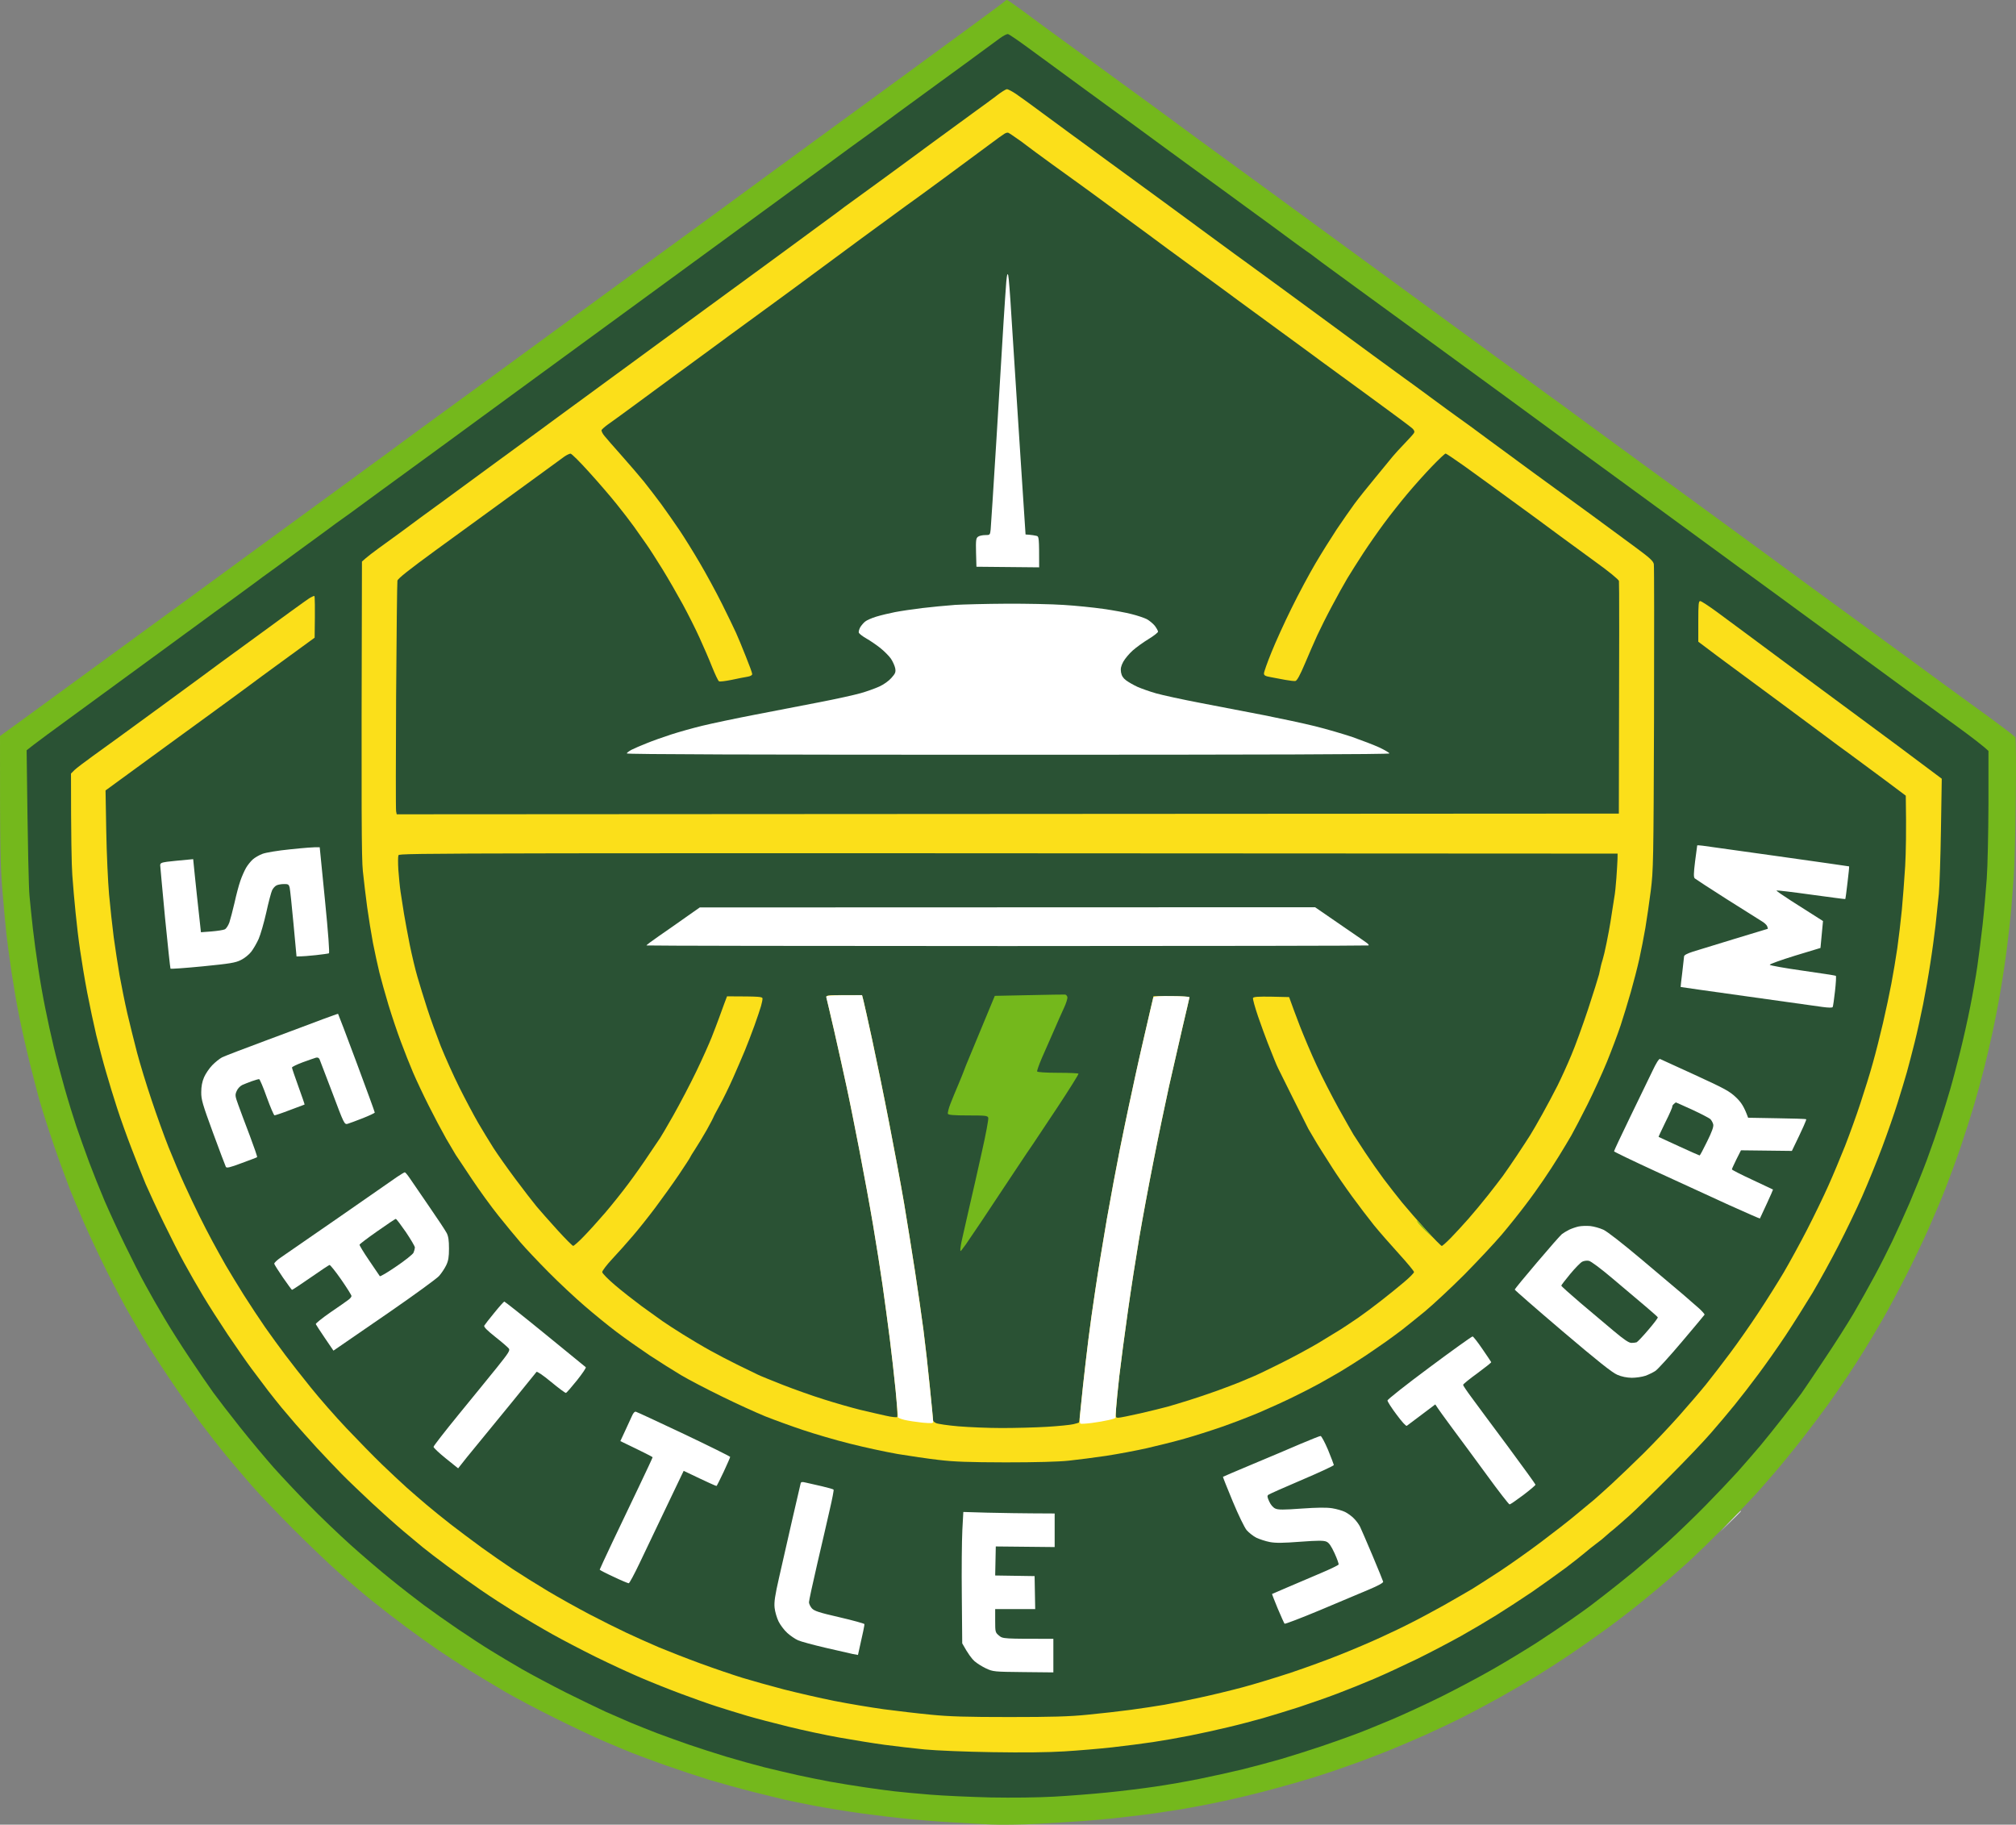 <?xml version="1.0" encoding="UTF-8"?>
<!DOCTYPE svg PUBLIC "-//W3C//DTD SVG 1.1//EN" "http://www.w3.org/Graphics/SVG/1.1/DTD/svg11.dtd">
<!-- Creator: CorelDRAW 2019 (64-Bit) -->
<svg xmlns="http://www.w3.org/2000/svg" xml:space="preserve" width="196.445mm" height="177.792mm" version="1.1" style="shape-rendering:geometricPrecision; text-rendering:geometricPrecision; image-rendering:optimizeQuality; fill-rule:evenodd; clip-rule:evenodd"
viewBox="0 0 196.348 177.704"
 xmlns:xlink="http://www.w3.org/1999/xlink"
 xmlns:xodm="http://www.corel.com/coreldraw/odm/2003">
 <rect x="0" y="0" width="196.348" height="177.704" fill="#808080" stroke="none"/>
 <defs>
  <style type="text/css">
   <![CDATA[
    .fil1 {fill:#2A5234}
    .fil0 {fill:#74B81C}
    .fil2 {fill:#FBDF1A}
    .fil3 {fill:white}
   ]]>
  </style>
 </defs>
 <g id="Layer_x0020_1">
  <g id="_872611504">
   <path class="fil0" d="M97.801 0.177c-0.098,0.098 -4.065,3.014 -8.808,6.481 -4.742,3.465 -9.417,6.883 -10.389,7.59 -0.962,0.708 -2.18,1.591 -2.7,1.973 -0.52,0.383 -1.227,0.895 -1.571,1.15 -0.353,0.255 -1.63,1.197 -2.837,2.081 -1.208,0.893 -3.221,2.357 -4.468,3.27 -1.247,0.903 -4.812,3.515 -7.934,5.784 -3.113,2.278 -7.983,5.833 -10.821,7.914 -2.838,2.072 -6.098,4.447 -7.247,5.283 -1.139,0.834 -2.583,1.895 -3.201,2.356 -0.628,0.462 -3.377,2.475 -6.107,4.468 -2.74,1.993 -5.686,4.144 -6.55,4.782 -0.864,0.638 -3.78,2.769 -6.481,4.743 -2.7,1.964 -6.952,5.067 -9.446,6.893 -2.494,1.827 -5.587,4.085 -6.883,5.027l-2.357 1.709c-0.01,11.125 0.039,12.735 0.246,15.171 0.137,1.63 0.304,3.496 0.383,4.154 0.069,0.658 0.294,2.298 0.491,3.652 0.207,1.346 0.54,3.329 0.766,4.399 0.216,1.08 0.668,3.083 1.012,4.468 0.353,1.384 0.765,3.005 0.933,3.594 0.167,0.589 0.559,1.836 0.864,2.769 0.304,0.933 0.805,2.405 1.119,3.269 0.314,0.864 0.776,2.082 1.011,2.711 0.246,0.619 0.854,2.062 1.346,3.2 0.501,1.149 1.512,3.3 2.258,4.792 0.746,1.483 1.689,3.27 2.091,3.957 0.393,0.697 1.041,1.797 1.424,2.455 0.383,0.658 1.472,2.357 2.425,3.781 0.943,1.414 2.357,3.426 3.132,4.468 0.786,1.041 1.934,2.514 2.563,3.27 0.628,0.766 1.738,2.062 2.464,2.897 0.727,0.834 2.543,2.73 4.036,4.232 1.493,1.492 3.476,3.388 4.409,4.212 0.933,0.825 2.406,2.072 3.27,2.769 0.864,0.697 2.337,1.836 3.28,2.533 0.933,0.697 2.317,1.689 3.083,2.21 0.756,0.52 2.15,1.423 3.083,2.003 0.933,0.579 2.524,1.532 3.525,2.121 1.002,0.579 3.152,1.719 4.782,2.524 1.629,0.815 3.78,1.826 4.782,2.258 1.002,0.432 2.249,0.952 2.769,1.159 0.52,0.206 1.964,0.746 3.211,1.188 1.247,0.442 3.201,1.09 4.34,1.443 1.149,0.344 3.073,0.874 4.281,1.178 1.217,0.304 2.602,0.648 3.083,0.756 0.491,0.108 1.767,0.373 2.838,0.58 1.07,0.206 3.113,0.54 4.527,0.736 1.424,0.197 3.545,0.452 4.723,0.56 1.178,0.118 3.044,0.265 4.154,0.324 1.11,0.069 2.808,0.167 3.78,0.206 0.972,0.049 3.005,0.02 4.527,-0.059 1.532,-0.088 3.535,-0.206 4.478,-0.275 0.933,-0.069 2.229,-0.186 2.887,-0.255 0.658,-0.078 1.905,-0.216 2.779,-0.324 0.864,-0.098 2.592,-0.354 3.839,-0.56 1.238,-0.206 3.172,-0.579 4.271,-0.825 1.11,-0.235 2.779,-0.638 3.722,-0.884 0.933,-0.246 2.464,-0.658 3.397,-0.933 0.933,-0.265 2.436,-0.736 3.338,-1.041 0.894,-0.314 2.2,-0.765 2.887,-1.021 0.697,-0.255 1.974,-0.756 2.838,-1.1 0.864,-0.354 2.397,-1.012 3.398,-1.453 1.001,-0.452 2.563,-1.188 3.465,-1.64 0.895,-0.452 2.564,-1.335 3.712,-1.974 1.139,-0.638 2.759,-1.581 3.584,-2.082 0.835,-0.51 2.278,-1.433 3.21,-2.062 0.933,-0.629 2.436,-1.679 3.338,-2.337 0.904,-0.648 2.171,-1.61 2.829,-2.131 0.659,-0.52 1.709,-1.374 2.327,-1.895 0.629,-0.52 1.65,-1.395 2.269,-1.954 0.629,-0.56 1.167,-1.041 1.197,-1.081 0.04,-0.029 0.659,-0.628 1.375,-1.316 0.717,-0.697 1.983,-1.973 2.829,-2.837 0.835,-0.864 1.756,-1.827 2.032,-2.141 0.285,-0.304 1.071,-1.217 1.767,-2.013 0.687,-0.795 1.935,-2.328 2.77,-3.398 0.833,-1.07 1.943,-2.543 2.464,-3.27 0.519,-0.726 1.345,-1.915 1.826,-2.641 0.491,-0.727 1.276,-1.944 1.747,-2.71 0.472,-0.756 1.276,-2.121 1.798,-3.024 0.521,-0.893 1.522,-2.769 2.228,-4.154 0.708,-1.385 1.709,-3.476 2.23,-4.654 0.519,-1.178 1.267,-2.936 1.639,-3.898 0.383,-0.972 1.052,-2.789 1.473,-4.026 0.423,-1.247 1.022,-3.123 1.325,-4.154 0.304,-1.041 0.727,-2.573 0.933,-3.407 0.217,-0.825 0.58,-2.386 0.816,-3.456 0.236,-1.07 0.608,-2.975 0.814,-4.212 0.217,-1.247 0.502,-3.181 0.638,-4.282 0.138,-1.109 0.315,-2.7 0.394,-3.525 0.068,-0.834 0.185,-2.336 0.255,-3.338 0.078,-1.002 0.166,-4.429 0.196,-7.61 0.038,-3.192 0.019,-5.853 -0.04,-5.931 -0.059,-0.069 -0.55,-0.471 -1.11,-0.884 -0.55,-0.422 -2.022,-1.502 -3.269,-2.396 -1.248,-0.903 -3.497,-2.543 -4.989,-3.643 -1.501,-1.1 -3.516,-2.572 -4.477,-3.27 -0.952,-0.707 -3.044,-2.229 -4.634,-3.388 -1.592,-1.168 -3.291,-2.415 -3.78,-2.769 -0.482,-0.363 -3.28,-2.406 -6.207,-4.547 -2.925,-2.14 -6.353,-4.644 -7.62,-5.558 -1.258,-0.923 -2.651,-1.944 -3.103,-2.268 -0.451,-0.324 -1.671,-1.217 -2.71,-1.983 -1.032,-0.766 -2.249,-1.66 -2.7,-1.983 -0.453,-0.325 -1.276,-0.914 -1.827,-1.326 -0.559,-0.402 -2.484,-1.807 -4.281,-3.123 -1.796,-1.316 -4.772,-3.486 -6.609,-4.832 -1.836,-1.345 -4.644,-3.397 -6.234,-4.555 -1.591,-1.169 -3.741,-2.74 -4.782,-3.497 -1.041,-0.755 -2.917,-2.13 -4.173,-3.052 -1.257,-0.914 -3.408,-2.485 -4.782,-3.487 -1.375,-1.001 -3.123,-2.277 -3.889,-2.848 -0.756,-0.569 -3.928,-2.887 -7.051,-5.155 -3.113,-2.268 -6,-4.37 -6.412,-4.674 -0.422,-0.314 -1.365,-1.012 -2.111,-1.562 -0.746,-0.55 -1.404,-1.001 -1.453,-1.001 -0.059,0 -0.186,0.078 -0.284,0.177z"/>
   <path class="fil1" d="M97.428 3.692c-0.314,0.236 -1.758,1.296 -3.211,2.357 -1.453,1.061 -3.348,2.436 -4.203,3.064 -0.864,0.629 -1.993,1.462 -2.524,1.845 -0.52,0.393 -1.6,1.178 -2.396,1.758 -0.795,0.58 -1.885,1.365 -2.415,1.748 -0.52,0.393 -2.7,1.983 -4.841,3.545 -2.141,1.562 -5.47,4.007 -7.413,5.42 -1.935,1.414 -4.91,3.594 -6.609,4.831 -1.699,1.238 -4.37,3.193 -5.941,4.341 -1.561,1.139 -4.144,3.024 -5.724,4.183 -1.581,1.159 -3.555,2.602 -4.39,3.212 -0.825,0.608 -3.054,2.238 -4.949,3.623 -1.896,1.385 -4.478,3.27 -5.735,4.183 -1.247,0.923 -2.592,1.905 -2.975,2.18 -0.373,0.266 -0.982,0.707 -1.345,0.962 -0.353,0.265 -1.954,1.444 -3.564,2.612 -1.601,1.178 -3.034,2.229 -3.182,2.327 -0.157,0.107 -0.658,0.471 -1.12,0.825 -0.461,0.344 -1.394,1.021 -2.062,1.512 -0.668,0.481 -1.571,1.129 -1.993,1.444 -0.422,0.314 -2.465,1.806 -4.546,3.329 -2.072,1.522 -4.34,3.182 -5.037,3.682 -0.687,0.501 -2.612,1.905 -4.271,3.123 -1.669,1.208 -3.329,2.445 -3.712,2.739l-0.677 0.531c0.117,9.957 0.206,13.462 0.285,14.228 0.069,0.756 0.216,2.18 0.324,3.142 0.108,0.972 0.344,2.7 0.52,3.839 0.167,1.149 0.481,2.926 0.698,3.967 0.206,1.041 0.569,2.71 0.814,3.712 0.236,1.002 0.717,2.818 1.061,4.026 0.344,1.217 0.864,2.887 1.139,3.711 0.285,0.835 0.844,2.396 1.238,3.466 0.402,1.07 1.08,2.769 1.512,3.781 0.432,1.002 1.316,2.926 1.974,4.271 0.658,1.355 1.561,3.142 2.023,3.966 0.452,0.835 1.276,2.278 1.836,3.211 0.55,0.933 1.66,2.691 2.475,3.899 0.805,1.217 1.836,2.71 2.278,3.329 0.452,0.619 1.63,2.151 2.622,3.398 1.001,1.257 2.474,3.014 3.27,3.918 0.806,0.894 2.337,2.534 3.417,3.624 1.071,1.099 2.906,2.857 4.075,3.908 1.168,1.05 2.926,2.553 3.908,3.338 0.972,0.795 2.425,1.915 3.22,2.514 0.795,0.589 2.298,1.65 3.339,2.357 1.041,0.707 2.485,1.649 3.211,2.091 0.727,0.452 2.082,1.257 3.015,1.797 0.943,0.54 2.867,1.561 4.281,2.278 1.424,0.707 3.152,1.542 3.839,1.856 0.697,0.304 1.797,0.785 2.455,1.07 0.658,0.275 1.827,0.736 2.583,1.031 0.766,0.285 2.121,0.775 3.024,1.09 0.903,0.314 2.543,0.835 3.653,1.178 1.11,0.334 2.808,0.805 3.771,1.051 0.972,0.235 2.415,0.58 3.211,0.756 0.795,0.177 2.219,0.462 3.152,0.638 0.933,0.167 2.494,0.422 3.456,0.56 0.972,0.147 2.249,0.314 2.837,0.383 0.589,0.069 2.141,0.216 3.457,0.324 1.315,0.108 3.977,0.226 5.921,0.275 2.14,0.039 4.566,0.01 6.166,-0.078 1.453,-0.079 3.781,-0.265 5.165,-0.403 1.384,-0.137 3.476,-0.393 4.654,-0.57 1.178,-0.167 3.132,-0.51 4.34,-0.756 1.218,-0.246 3.113,-0.668 4.222,-0.933 1.11,-0.275 2.809,-0.737 3.78,-1.012 0.963,-0.284 2.72,-0.844 3.899,-1.237 1.178,-0.403 2.71,-0.943 3.397,-1.208 0.697,-0.256 2.249,-0.894 3.466,-1.404 1.208,-0.511 3.387,-1.522 4.841,-2.239 1.454,-0.727 3.722,-1.924 5.036,-2.681 1.316,-0.756 3.212,-1.905 4.222,-2.553 1.002,-0.648 2.504,-1.659 3.329,-2.239 0.835,-0.589 1.669,-1.178 1.856,-1.326 0.187,-0.147 0.855,-0.668 1.492,-1.149 0.629,-0.481 1.866,-1.473 2.74,-2.19 0.874,-0.727 2.386,-2.032 3.359,-2.916 0.972,-0.884 2.621,-2.474 3.662,-3.535 1.051,-1.07 2.466,-2.563 3.152,-3.319 0.678,-0.766 1.669,-1.905 2.19,-2.524 0.521,-0.619 1.532,-1.885 2.259,-2.818 0.727,-0.933 1.512,-1.954 1.737,-2.268 0.226,-0.314 1.218,-1.787 2.209,-3.28 1.002,-1.483 2.298,-3.526 2.887,-4.527 0.58,-1.002 1.494,-2.622 2.013,-3.594 0.521,-0.962 1.297,-2.494 1.729,-3.397 0.431,-0.894 1.197,-2.592 1.708,-3.771 0.501,-1.178 1.257,-3.044 1.669,-4.154 0.413,-1.11 1.002,-2.808 1.316,-3.78 0.314,-0.962 0.746,-2.357 0.952,-3.083 0.217,-0.727 0.638,-2.337 0.953,-3.584 0.314,-1.247 0.766,-3.26 1.001,-4.468 0.245,-1.218 0.56,-2.995 0.697,-3.967 0.138,-0.972 0.374,-2.779 0.511,-4.026 0.138,-1.247 0.314,-3.26 0.402,-4.467 0.089,-1.218 0.157,-4.517 0.168,-7.335l0 -5.125c-0.481,-0.471 -1.65,-1.355 -2.898,-2.268 -1.237,-0.904 -2.572,-1.876 -2.955,-2.151 -0.383,-0.265 -0.982,-0.707 -1.345,-0.962 -0.355,-0.265 -2.7,-1.974 -5.204,-3.81 -2.504,-1.836 -6.009,-4.399 -7.776,-5.695 -1.778,-1.306 -3.604,-2.632 -4.056,-2.955 -0.442,-0.325 -1.325,-0.963 -1.945,-1.424 -0.629,-0.452 -3.8,-2.779 -7.049,-5.155 -3.261,-2.376 -6.393,-4.674 -6.972,-5.086 -0.58,-0.422 -1.709,-1.257 -2.515,-1.846 -0.805,-0.589 -3.054,-2.239 -4.987,-3.653 -1.934,-1.413 -5.234,-3.819 -7.316,-5.341 -2.092,-1.522 -5.038,-3.673 -6.55,-4.773 -1.522,-1.109 -3.015,-2.199 -3.329,-2.434 -0.304,-0.236 -0.648,-0.491 -0.756,-0.57 -0.098,-0.089 -0.471,-0.353 -0.815,-0.589 -0.344,-0.235 -1.276,-0.922 -2.072,-1.511 -0.805,-0.599 -2.131,-1.571 -2.965,-2.171 -0.825,-0.599 -2.249,-1.639 -3.143,-2.298 -0.903,-0.657 -2.258,-1.649 -3.024,-2.198 -0.756,-0.56 -1.924,-1.405 -2.582,-1.885 -0.658,-0.492 -2.131,-1.562 -3.27,-2.397 -1.139,-0.824 -3.437,-2.493 -5.096,-3.711 -1.67,-1.218 -3.849,-2.818 -4.851,-3.555 -1.002,-0.735 -1.905,-1.354 -2.013,-1.373 -0.108,-0.03 -0.442,0.146 -0.756,0.372z"/>
   <path class="fil2" d="M97.055 9.328c-0.452,0.344 -1.336,0.991 -1.954,1.433 -0.628,0.451 -2.524,1.836 -4.222,3.084 -1.689,1.246 -4.065,2.995 -5.273,3.869 -1.208,0.884 -2.435,1.777 -2.73,1.983 -0.295,0.206 -0.893,0.648 -1.325,0.982 -0.442,0.334 -3.123,2.298 -5.96,4.379 -2.838,2.073 -5.843,4.262 -6.677,4.881 -0.825,0.608 -3.241,2.376 -5.351,3.918 -2.111,1.541 -4.576,3.348 -5.47,4.005 -0.903,0.659 -2.209,1.611 -2.897,2.121 -0.697,0.511 -2.052,1.513 -3.025,2.22 -0.972,0.717 -2.7,1.974 -3.839,2.808 -1.14,0.835 -3.378,2.474 -4.969,3.643 -1.6,1.159 -3.525,2.572 -4.281,3.142 -0.766,0.559 -1.778,1.296 -2.259,1.64 -0.471,0.344 -1.021,0.766 -1.217,0.942l-0.354 0.314c-0.069,25.275 -0.039,28.82 0.089,30.145 0.098,0.933 0.285,2.514 0.422,3.526 0.138,1.001 0.393,2.562 0.559,3.456 0.177,0.903 0.461,2.209 0.629,2.897 0.177,0.697 0.57,2.111 0.884,3.152 0.314,1.031 0.854,2.651 1.208,3.584 0.344,0.933 0.884,2.288 1.198,3.024 0.314,0.727 0.991,2.17 1.512,3.201 0.52,1.041 1.287,2.485 1.699,3.211 0.422,0.727 0.845,1.433 0.933,1.581 0.088,0.137 0.795,1.178 1.551,2.327 0.756,1.139 1.935,2.759 2.612,3.603 0.678,0.844 1.63,2.003 2.131,2.583 0.491,0.579 1.738,1.895 2.769,2.936 1.031,1.041 2.611,2.513 3.495,3.27 0.884,0.765 2.268,1.895 3.074,2.504 0.815,0.619 2.268,1.64 3.231,2.288 0.972,0.638 2.356,1.512 3.083,1.944 0.727,0.432 2.514,1.365 3.967,2.072 1.453,0.717 3.358,1.581 4.222,1.934 0.864,0.344 2.504,0.943 3.652,1.326 1.139,0.383 3.201,0.992 4.586,1.335 1.394,0.354 3.486,0.805 4.664,1.012 1.178,0.197 2.985,0.461 4.026,0.579 1.473,0.177 2.897,0.226 6.481,0.236 2.975,0 5.155,-0.059 6.176,-0.167 0.864,-0.088 2.504,-0.304 3.643,-0.471 1.149,-0.177 2.926,-0.511 3.967,-0.746 1.041,-0.236 2.681,-0.648 3.653,-0.923 0.972,-0.275 2.612,-0.795 3.652,-1.159 1.041,-0.363 2.681,-0.991 3.653,-1.404 0.963,-0.412 2.435,-1.08 3.27,-1.492 0.835,-0.403 1.935,-0.972 2.455,-1.257 0.52,-0.285 1.483,-0.834 2.14,-1.217 0.658,-0.393 1.758,-1.09 2.455,-1.551 0.687,-0.471 1.601,-1.09 2.013,-1.385 0.412,-0.295 1.099,-0.795 1.511,-1.11 0.413,-0.324 1.435,-1.139 2.269,-1.826 0.824,-0.688 2.553,-2.298 3.839,-3.584 1.276,-1.296 2.927,-3.054 3.662,-3.918 0.727,-0.864 1.748,-2.141 2.269,-2.838 0.529,-0.688 1.326,-1.797 1.768,-2.455 0.451,-0.658 1.129,-1.699 1.511,-2.327 0.383,-0.619 0.923,-1.522 1.208,-2.013 0.274,-0.481 0.982,-1.846 1.571,-3.015 0.589,-1.178 1.444,-3.054 1.896,-4.154 0.451,-1.109 1.05,-2.7 1.325,-3.525 0.274,-0.834 0.725,-2.307 1.001,-3.28 0.274,-0.962 0.648,-2.406 0.825,-3.211 0.176,-0.795 0.442,-2.151 0.589,-3.015 0.147,-0.864 0.383,-2.513 0.53,-3.653 0.245,-1.983 0.265,-2.739 0.314,-16.741 0.019,-8.062 0.019,-14.827 -0.019,-15.043 -0.06,-0.304 -0.394,-0.609 -1.807,-1.65 -0.953,-0.707 -2.838,-2.091 -4.203,-3.093 -1.354,-0.991 -3.907,-2.847 -5.665,-4.124 -1.748,-1.286 -3.682,-2.7 -4.292,-3.152 -0.599,-0.452 -1.443,-1.07 -1.875,-1.385 -0.421,-0.313 -1.01,-0.736 -1.307,-0.942 -0.293,-0.206 -1.492,-1.08 -2.661,-1.945 -1.167,-0.863 -2.327,-1.709 -2.582,-1.885 -0.246,-0.177 -1.611,-1.169 -3.015,-2.2 -1.414,-1.041 -3.476,-2.553 -4.586,-3.369 -1.1,-0.814 -3.054,-2.248 -4.34,-3.182 -1.276,-0.933 -2.739,-1.992 -3.24,-2.366 -0.501,-0.363 -1.07,-0.776 -1.257,-0.912 -0.186,-0.138 -1.355,-1.002 -2.611,-1.915 -1.247,-0.914 -3.123,-2.288 -4.154,-3.054 -1.041,-0.757 -3.447,-2.524 -5.352,-3.909 -1.905,-1.394 -3.721,-2.719 -4.026,-2.946 -0.314,-0.226 -1.453,-1.071 -2.523,-1.856 -1.07,-0.795 -2.258,-1.66 -2.641,-1.915 -0.383,-0.255 -0.776,-0.461 -0.884,-0.451 -0.098,0.009 -0.559,0.295 -1.002,0.638z"/>
   <path class="fil1" d="M97.85 13.011c-0.138,0.079 -0.785,0.54 -1.434,1.031 -0.658,0.491 -2.69,1.992 -4.517,3.338 -1.836,1.346 -3.456,2.534 -3.614,2.631 -0.157,0.109 -2.111,1.542 -4.35,3.182 -2.239,1.65 -4.291,3.163 -4.576,3.378 -0.275,0.206 -1.296,0.953 -2.259,1.669 -0.972,0.708 -2.533,1.847 -3.466,2.534 -0.933,0.678 -2.092,1.532 -2.583,1.885 -0.481,0.364 -1.453,1.071 -2.16,1.591 -0.697,0.51 -2.17,1.581 -3.25,2.376 -1.09,0.795 -2.867,2.102 -3.947,2.906 -1.08,0.795 -2.209,1.611 -2.504,1.817 -0.284,0.206 -0.559,0.452 -0.599,0.53 -0.029,0.088 0.088,0.354 0.284,0.58 0.187,0.235 0.943,1.1 1.679,1.925 0.737,0.825 1.699,1.954 2.151,2.504 0.442,0.55 1.198,1.542 1.689,2.2 0.481,0.658 1.276,1.797 1.768,2.524 0.491,0.727 1.385,2.17 1.993,3.211 0.609,1.031 1.581,2.818 2.15,3.957 0.57,1.149 1.188,2.415 1.375,2.838 0.187,0.412 0.619,1.443 0.953,2.298 0.343,0.844 0.628,1.62 0.628,1.728 0,0.118 -0.176,0.216 -0.481,0.265 -0.255,0.039 -0.952,0.176 -1.542,0.304 -0.589,0.118 -1.129,0.186 -1.208,0.138 -0.089,-0.04 -0.383,-0.678 -0.678,-1.404 -0.285,-0.727 -0.834,-1.993 -1.217,-2.828 -0.373,-0.835 -1.119,-2.308 -1.64,-3.27 -0.531,-0.972 -1.414,-2.504 -1.964,-3.397 -0.559,-0.903 -1.266,-2.013 -1.58,-2.455 -0.314,-0.452 -0.855,-1.218 -1.198,-1.699 -0.353,-0.491 -1.109,-1.483 -1.699,-2.209 -0.579,-0.727 -1.787,-2.131 -2.681,-3.113 -0.883,-0.982 -1.698,-1.797 -1.806,-1.797 -0.098,0 -0.373,0.127 -0.599,0.285 -0.226,0.157 -1.453,1.05 -2.72,1.983 -1.276,0.933 -3.172,2.317 -4.223,3.074 -1.041,0.756 -3.554,2.582 -5.577,4.055 -2.592,1.895 -3.702,2.769 -3.742,2.975 -0.029,0.157 -0.088,5.204 -0.127,11.233 -0.03,6.019 -0.039,11.076 0,11.233l0.059 0.285 119.029 -0.069c0.049,-17.361 0.04,-22.516 0.01,-22.653 -0.038,-0.147 -0.991,-0.933 -2.306,-1.875 -1.228,-0.904 -2.779,-2.033 -3.437,-2.514 -0.659,-0.481 -1.699,-1.257 -2.328,-1.719 -0.619,-0.461 -1.63,-1.198 -2.249,-1.64 -0.608,-0.452 -1.541,-1.129 -2.072,-1.512 -0.53,-0.383 -1.728,-1.247 -2.661,-1.925 -0.943,-0.667 -1.758,-1.217 -1.826,-1.227 -0.07,0 -0.668,0.56 -1.327,1.247 -0.657,0.678 -1.737,1.885 -2.404,2.681 -0.659,0.785 -1.69,2.082 -2.279,2.887 -0.589,0.795 -1.492,2.091 -2.013,2.887 -0.52,0.795 -1.218,1.905 -1.552,2.455 -0.334,0.56 -1.011,1.777 -1.502,2.71 -0.501,0.933 -1.139,2.209 -1.423,2.828 -0.285,0.628 -0.835,1.875 -1.208,2.768 -0.481,1.139 -0.766,1.65 -0.923,1.689 -0.128,0.02 -0.57,-0.03 -0.982,-0.108 -0.412,-0.078 -1.05,-0.197 -1.414,-0.265 -0.54,-0.098 -0.668,-0.167 -0.668,-0.363 0,-0.147 0.324,-1.06 0.727,-2.052 0.393,-0.982 1.276,-2.926 1.964,-4.311 0.677,-1.385 1.728,-3.338 2.318,-4.34 0.589,-1.002 1.532,-2.504 2.081,-3.338 0.56,-0.825 1.325,-1.935 1.709,-2.455 0.383,-0.52 1.296,-1.67 2.033,-2.553 0.727,-0.893 1.492,-1.826 1.708,-2.081 0.206,-0.256 0.737,-0.825 1.168,-1.276 0.432,-0.452 0.846,-0.904 0.904,-1.012 0.078,-0.128 0.029,-0.265 -0.166,-0.452 -0.149,-0.137 -1.974,-1.502 -4.056,-3.015 -2.072,-1.522 -4.261,-3.112 -4.841,-3.535 -0.589,-0.432 -1.217,-0.893 -1.385,-1.022 -0.176,-0.127 -1.934,-1.413 -3.908,-2.857 -1.973,-1.443 -3.986,-2.916 -4.468,-3.28 -0.481,-0.353 -1.532,-1.118 -2.327,-1.698 -0.795,-0.58 -2.072,-1.512 -2.837,-2.073 -0.757,-0.569 -2.838,-2.1 -4.625,-3.407 -1.777,-1.316 -3.515,-2.582 -3.859,-2.827 -0.333,-0.245 -1.571,-1.131 -2.739,-1.975 -1.159,-0.844 -2.288,-1.668 -2.494,-1.836 -0.206,-0.166 -0.658,-0.501 -1.011,-0.736 -0.344,-0.245 -0.688,-0.472 -0.766,-0.511 -0.079,-0.048 -0.245,-0.019 -0.383,0.07z"/>
   <path class="fil3" d="M98.007 27.435c-0.039,0.52 -0.167,2.278 -0.265,3.907 -0.098,1.631 -0.412,6.726 -0.687,11.332 -0.285,4.596 -0.54,8.602 -0.57,8.897 -0.059,0.53 -0.069,0.54 -0.54,0.54 -0.255,0 -0.569,0.069 -0.687,0.157 -0.197,0.138 -0.226,0.333 -0.197,1.541l0.039 1.385 6.108 0.059c0,-2.975 -0.01,-3.015 -0.285,-3.073 -0.157,-0.04 -0.452,-0.079 -0.658,-0.099l-0.382 -0.029c-0.325,-4.88 -0.452,-6.834 -0.491,-7.492 -0.039,-0.658 -0.216,-3.319 -0.383,-5.921 -0.167,-2.593 -0.403,-6.245 -0.52,-8.111 -0.108,-1.875 -0.246,-3.544 -0.295,-3.722 -0.078,-0.236 -0.118,-0.079 -0.186,0.629z"/>
   <path class="fil2" d="M30.245 58.189c-0.148,0.078 -1.051,0.727 -2.013,1.424 -0.953,0.697 -2.759,2.013 -4.006,2.926 -1.247,0.904 -2.465,1.797 -2.71,1.974 -0.236,0.186 -2.808,2.072 -5.705,4.193 -2.897,2.121 -5.931,4.33 -6.736,4.899 -0.805,0.58 -1.62,1.198 -1.817,1.385l-0.344 0.344c0,6.245 0.059,8.877 0.128,9.878 0.069,1.002 0.216,2.681 0.324,3.712 0.099,1.041 0.295,2.681 0.442,3.653 0.137,0.972 0.442,2.808 0.687,4.095 0.245,1.276 0.648,3.152 0.884,4.154 0.245,1.002 0.667,2.612 0.953,3.584 0.275,0.972 0.765,2.553 1.08,3.526 0.314,0.972 0.943,2.73 1.395,3.898 0.451,1.178 1.07,2.74 1.375,3.466 0.314,0.727 1.099,2.425 1.757,3.77 0.658,1.355 1.561,3.143 2.023,3.967 0.452,0.835 1.267,2.249 1.807,3.152 0.53,0.893 1.62,2.592 2.406,3.771 0.795,1.178 1.836,2.68 2.327,3.338 0.491,0.658 1.218,1.621 1.611,2.141 0.403,0.52 0.992,1.257 1.306,1.64 0.324,0.373 0.923,1.08 1.335,1.571 0.422,0.481 1.355,1.532 2.082,2.327 0.727,0.786 1.836,1.954 2.455,2.583 0.619,0.628 1.954,1.905 2.955,2.838 1.011,0.933 2.366,2.15 3.024,2.7 0.658,0.55 1.512,1.257 1.885,1.572 0.383,0.314 1.463,1.148 2.396,1.836 0.933,0.697 2.406,1.748 3.27,2.337 0.864,0.599 2.396,1.591 3.397,2.209 1.012,0.619 2.622,1.572 3.594,2.111 0.962,0.54 2.867,1.532 4.212,2.2 1.355,0.667 3.309,1.571 4.35,2.013 1.031,0.442 2.818,1.159 3.957,1.581 1.149,0.432 2.701,0.982 3.467,1.227 0.766,0.246 2.091,0.658 2.956,0.913 0.864,0.256 2.681,0.727 4.035,1.061 1.346,0.334 3.584,0.815 4.969,1.061 1.385,0.245 3.368,0.57 4.409,0.707 1.031,0.137 2.789,0.344 3.898,0.452 1.148,0.107 3.996,0.226 6.608,0.265 2.906,0.049 5.479,0.02 6.991,-0.078 1.316,-0.079 3.407,-0.255 4.654,-0.393 1.247,-0.138 3.034,-0.373 3.967,-0.511 0.933,-0.138 2.553,-0.422 3.584,-0.629 1.041,-0.206 2.71,-0.569 3.712,-0.814 1.012,-0.236 2.534,-0.638 3.407,-0.884 0.864,-0.246 2.445,-0.737 3.525,-1.081 1.07,-0.353 2.759,-0.942 3.741,-1.316 0.991,-0.373 2.602,-1.021 3.584,-1.443 0.992,-0.422 2.878,-1.296 4.192,-1.934 1.316,-0.648 3.24,-1.659 4.281,-2.239 1.032,-0.579 2.592,-1.502 3.457,-2.042 0.863,-0.54 2.425,-1.551 3.467,-2.258 1.03,-0.717 2.504,-1.768 3.269,-2.337 0.766,-0.579 1.62,-1.257 1.905,-1.502 0.285,-0.246 0.765,-0.629 1.071,-0.855 0.304,-0.216 0.726,-0.559 0.933,-0.756 0.206,-0.186 0.55,-0.481 0.755,-0.638 0.206,-0.167 0.914,-0.785 1.571,-1.374 0.659,-0.599 2.415,-2.308 3.898,-3.8 1.493,-1.492 3.28,-3.368 3.967,-4.163 0.698,-0.795 1.748,-2.042 2.337,-2.769 0.589,-0.726 1.649,-2.091 2.337,-3.024 0.697,-0.933 1.894,-2.631 2.65,-3.77 0.757,-1.149 1.926,-3.005 2.603,-4.124 0.667,-1.129 1.806,-3.191 2.523,-4.595 0.727,-1.404 1.767,-3.564 2.317,-4.812 0.55,-1.247 1.424,-3.397 1.945,-4.782 0.519,-1.385 1.197,-3.339 1.512,-4.35 0.314,-1.002 0.716,-2.327 0.893,-2.956 0.176,-0.619 0.51,-1.924 0.756,-2.897 0.245,-0.962 0.608,-2.641 0.825,-3.712 0.215,-1.07 0.53,-2.857 0.697,-3.967 0.177,-1.099 0.402,-2.779 0.511,-3.712 0.097,-0.933 0.245,-2.317 0.323,-3.083 0.068,-0.756 0.166,-3.594 0.206,-6.294l0.079 -4.91c-3.397,-2.553 -5.716,-4.271 -7.345,-5.469 -1.63,-1.208 -3.613,-2.671 -4.409,-3.26 -0.795,-0.589 -2.434,-1.806 -3.652,-2.7 -1.207,-0.903 -2.829,-2.101 -3.584,-2.661 -0.766,-0.569 -2.052,-1.522 -2.867,-2.121 -0.816,-0.599 -1.562,-1.09 -1.671,-1.09 -0.155,0 -0.185,0.305 -0.185,1.983l0 1.974c1.316,1.002 2.357,1.768 3.152,2.357 0.795,0.589 2.808,2.072 4.468,3.299 1.66,1.227 3.712,2.749 4.566,3.388 0.844,0.638 2.043,1.522 2.672,1.974 0.618,0.452 2.072,1.532 3.239,2.396l2.111 1.581c0.06,3.505 0.011,5.568 -0.059,6.854 -0.078,1.277 -0.225,3.201 -0.325,4.271 -0.106,1.08 -0.304,2.749 -0.441,3.722 -0.138,0.962 -0.404,2.524 -0.579,3.456 -0.177,0.933 -0.54,2.661 -0.816,3.84 -0.274,1.178 -0.716,2.936 -0.991,3.899 -0.265,0.972 -0.816,2.73 -1.207,3.908 -0.383,1.178 -1.061,3.043 -1.493,4.153 -0.442,1.11 -1.169,2.858 -1.639,3.899 -0.462,1.041 -1.395,2.965 -2.073,4.281 -0.676,1.316 -1.698,3.181 -2.268,4.154 -0.578,0.972 -1.679,2.73 -2.455,3.898 -0.776,1.178 -2.022,2.966 -2.778,3.967 -0.747,1.002 -1.797,2.366 -2.328,3.024 -0.53,0.658 -1.718,2.042 -2.642,3.083 -0.922,1.04 -2.474,2.681 -3.456,3.652 -0.982,0.963 -2.366,2.298 -3.084,2.956 -0.716,0.658 -1.473,1.335 -1.679,1.512 -0.206,0.167 -0.982,0.815 -1.718,1.423 -0.727,0.619 -2.298,1.836 -3.476,2.72 -1.167,0.884 -2.955,2.141 -3.956,2.809 -1.012,0.658 -2.258,1.463 -2.77,1.777 -0.519,0.304 -1.737,1.011 -2.71,1.562 -0.972,0.54 -2.387,1.306 -3.152,1.689 -0.757,0.393 -2.15,1.061 -3.083,1.483 -0.933,0.432 -2.691,1.178 -3.899,1.659 -1.217,0.491 -3.368,1.276 -4.782,1.748 -1.424,0.471 -3.545,1.119 -4.723,1.434 -1.178,0.314 -3.044,0.766 -4.154,1.002 -1.109,0.246 -2.671,0.56 -3.466,0.698 -0.795,0.137 -2.298,0.363 -3.329,0.501 -1.04,0.137 -2.916,0.353 -4.163,0.471 -1.758,0.176 -3.446,0.226 -7.61,0.226 -4.163,0 -5.852,-0.05 -7.62,-0.226 -1.247,-0.118 -3.309,-0.363 -4.595,-0.531 -1.277,-0.177 -3.456,-0.54 -4.841,-0.815 -1.385,-0.275 -3.594,-0.785 -4.91,-1.119 -1.316,-0.344 -3.132,-0.854 -4.036,-1.129 -0.893,-0.275 -2.71,-0.893 -4.026,-1.374 -1.316,-0.481 -3.152,-1.198 -4.095,-1.591 -0.933,-0.403 -2.376,-1.041 -3.201,-1.434 -0.834,-0.393 -2.455,-1.198 -3.594,-1.797 -1.139,-0.599 -2.956,-1.61 -4.026,-2.249 -1.07,-0.638 -2.602,-1.6 -3.397,-2.121 -0.795,-0.53 -2.19,-1.493 -3.083,-2.141 -0.903,-0.657 -2.258,-1.679 -3.024,-2.268 -0.766,-0.599 -1.807,-1.444 -2.327,-1.885 -0.52,-0.442 -1.375,-1.178 -1.895,-1.64 -0.51,-0.462 -1.611,-1.483 -2.435,-2.279 -0.825,-0.795 -2.376,-2.386 -3.466,-3.535 -1.08,-1.139 -2.642,-2.926 -3.476,-3.967 -0.835,-1.031 -1.944,-2.445 -2.465,-3.142 -0.521,-0.687 -1.404,-1.905 -1.964,-2.7 -0.55,-0.795 -1.483,-2.209 -2.082,-3.151 -0.589,-0.933 -1.374,-2.239 -1.758,-2.887 -0.373,-0.658 -0.962,-1.709 -1.296,-2.337 -0.334,-0.619 -0.923,-1.748 -1.296,-2.514 -0.383,-0.766 -1.021,-2.121 -1.434,-3.024 -0.412,-0.893 -1.11,-2.543 -1.551,-3.643 -0.442,-1.11 -1.198,-3.211 -1.679,-4.664 -0.491,-1.453 -1.11,-3.486 -1.385,-4.527 -0.275,-1.041 -0.698,-2.769 -0.953,-3.839 -0.245,-1.07 -0.58,-2.749 -0.756,-3.712 -0.167,-0.972 -0.422,-2.641 -0.569,-3.712 -0.138,-1.081 -0.344,-2.946 -0.452,-4.154 -0.108,-1.217 -0.236,-3.986 -0.275,-6.176l-0.069 -3.958c4.271,-3.112 5.872,-4.281 6.324,-4.615 0.452,-0.324 2.268,-1.649 4.035,-2.936 1.758,-1.286 3.437,-2.504 3.712,-2.72 0.275,-0.216 1.807,-1.335 3.397,-2.494l2.897 -2.111c0.05,-3.152 0.02,-4.065 -0.029,-4.065 -0.059,0 -0.226,0.069 -0.373,0.157z"/>
   <path class="fil3" d="M92.96 58.916c-0.835,0.059 -2.249,0.197 -3.152,0.304 -0.893,0.108 -2.081,0.285 -2.641,0.393 -0.55,0.108 -1.374,0.304 -1.826,0.442 -0.452,0.137 -0.933,0.354 -1.07,0.471 -0.147,0.108 -0.363,0.363 -0.482,0.55 -0.107,0.197 -0.176,0.432 -0.147,0.54 0.039,0.098 0.363,0.353 0.727,0.559 0.363,0.206 0.972,0.619 1.355,0.923 0.383,0.304 0.844,0.766 1.04,1.041 0.187,0.275 0.373,0.697 0.423,0.933 0.069,0.383 0.02,0.51 -0.363,0.942 -0.255,0.295 -0.746,0.648 -1.178,0.844 -0.412,0.187 -1.227,0.482 -1.817,0.648 -0.579,0.167 -2.396,0.57 -4.026,0.884 -1.62,0.314 -4.458,0.864 -6.294,1.217 -1.836,0.354 -4.124,0.835 -5.096,1.071 -0.972,0.235 -2.357,0.628 -3.083,0.864 -0.727,0.235 -1.777,0.608 -2.327,0.834 -0.56,0.216 -1.228,0.511 -1.483,0.638 -0.256,0.137 -0.471,0.295 -0.471,0.363 0,0.088 12.46,0.128 37.136,0.128 24.675,0 37.136,-0.039 37.136,-0.128 0,-0.069 -0.442,-0.324 -0.972,-0.579 -0.54,-0.246 -1.718,-0.698 -2.612,-1.012 -0.904,-0.304 -2.543,-0.785 -3.653,-1.06 -1.11,-0.275 -3.319,-0.746 -4.91,-1.061 -1.591,-0.304 -4.369,-0.835 -6.166,-1.188 -1.807,-0.344 -3.79,-0.776 -4.409,-0.952 -0.629,-0.177 -1.444,-0.471 -1.826,-0.638 -0.383,-0.177 -0.874,-0.462 -1.1,-0.629 -0.284,-0.216 -0.432,-0.442 -0.491,-0.776 -0.059,-0.363 -0.01,-0.599 0.216,-1.031 0.167,-0.305 0.589,-0.805 0.933,-1.11 0.344,-0.305 1.041,-0.806 1.542,-1.11 0.501,-0.304 0.913,-0.629 0.913,-0.717 0,-0.088 -0.147,-0.344 -0.314,-0.57 -0.176,-0.216 -0.53,-0.51 -0.785,-0.648 -0.256,-0.128 -0.923,-0.354 -1.483,-0.491 -0.55,-0.147 -1.797,-0.373 -2.769,-0.51 -0.963,-0.137 -2.691,-0.314 -3.84,-0.383 -1.139,-0.078 -3.662,-0.128 -5.597,-0.118 -1.944,0.01 -4.203,0.069 -5.037,0.118zm72.339 23.419l0 0c-0.011,0.03 -0.098,0.727 -0.207,1.561 -0.147,1.188 -0.147,1.542 -0.029,1.65 0.089,0.078 1.492,0.991 3.112,2.023 1.631,1.031 3.163,1.993 3.398,2.14 0.244,0.137 0.49,0.363 0.539,0.491 0.049,0.128 0.079,0.245 0.06,0.256 -0.011,0 -1.473,0.451 -3.242,0.982 -1.766,0.54 -3.594,1.099 -4.064,1.247 -0.54,0.176 -0.846,0.334 -0.846,0.461 -0.008,0.098 -0.087,0.815 -0.176,1.571 -0.098,0.766 -0.166,1.394 -0.157,1.404 0.01,0.01 2.906,0.422 6.441,0.913 3.535,0.491 6.844,0.962 7.365,1.031 0.589,0.079 0.963,0.088 1.001,0.01 0.04,-0.069 0.138,-0.766 0.226,-1.551 0.089,-0.786 0.128,-1.454 0.079,-1.493 -0.039,-0.029 -1.493,-0.255 -3.231,-0.501 -1.737,-0.246 -3.172,-0.501 -3.201,-0.57 -0.021,-0.069 1.08,-0.461 2.444,-0.884l2.494 -0.756 0.246 -2.622c-1.266,-0.805 -2.297,-1.463 -3.103,-1.974 -0.805,-0.52 -1.454,-0.962 -1.424,-1.002 0.019,-0.029 1.532,0.148 3.358,0.403 1.817,0.246 3.329,0.452 3.338,0.432 0.021,-0.009 0.119,-0.727 0.217,-1.591 0.108,-0.864 0.176,-1.581 0.157,-1.591 -0.01,-0.01 -3.112,-0.452 -6.883,-0.982 -3.771,-0.53 -7.089,-0.992 -7.374,-1.031 -0.294,-0.04 -0.53,-0.05 -0.54,-0.03zm-136.979 0.373l0 0c-1.286,0.127 -2.445,0.324 -2.769,0.452 -0.314,0.118 -0.736,0.363 -0.933,0.54 -0.196,0.177 -0.501,0.55 -0.658,0.825 -0.157,0.275 -0.412,0.845 -0.55,1.257 -0.147,0.412 -0.403,1.374 -0.569,2.141 -0.177,0.756 -0.403,1.62 -0.501,1.915 -0.108,0.295 -0.304,0.599 -0.442,0.668 -0.138,0.069 -0.717,0.157 -1.296,0.206l-1.031 0.078c-0.344,-3.103 -0.51,-4.703 -0.599,-5.557l-0.157 -1.561c-1.463,0.137 -2.19,0.206 -2.553,0.255 -0.55,0.079 -0.658,0.137 -0.658,0.344 0.01,0.137 0.216,2.445 0.471,5.116 0.265,2.681 0.501,4.9 0.531,4.949 0.039,0.039 1.453,-0.059 3.152,-0.226 2.661,-0.265 3.172,-0.344 3.712,-0.619 0.344,-0.167 0.795,-0.53 1.002,-0.805 0.206,-0.265 0.53,-0.825 0.717,-1.238 0.186,-0.422 0.52,-1.581 0.746,-2.582 0.216,-1.002 0.481,-1.984 0.57,-2.17 0.098,-0.197 0.285,-0.403 0.432,-0.472 0.137,-0.069 0.461,-0.127 0.717,-0.127 0.412,-0.01 0.481,0.039 0.559,0.344 0.039,0.187 0.216,1.777 0.373,3.525l0.295 3.181c0.589,0 1.266,-0.059 1.895,-0.128 0.619,-0.069 1.188,-0.147 1.257,-0.176 0.079,-0.03 -0.059,-1.915 -0.383,-5.185l-0.511 -5.145c-0.481,-0.029 -1.61,0.069 -2.818,0.197z"/>
   <path class="fil1" d="M38.807 83.297c-0.049,0.118 -0.049,0.756 -0.01,1.414 0.049,0.658 0.138,1.62 0.216,2.14 0.079,0.52 0.226,1.483 0.334,2.14 0.108,0.658 0.363,2.013 0.56,3.015 0.206,1.011 0.54,2.425 0.756,3.152 0.206,0.726 0.638,2.101 0.943,3.054 0.304,0.952 0.903,2.592 1.315,3.653 0.422,1.05 1.237,2.877 1.827,4.055 0.589,1.178 1.414,2.73 1.836,3.456 0.432,0.727 1.09,1.826 1.483,2.435 0.393,0.609 1.355,1.974 2.141,3.024 0.786,1.051 1.708,2.249 2.052,2.661 0.354,0.422 1.267,1.453 2.033,2.298 0.776,0.855 1.463,1.542 1.532,1.542 0.069,0 0.53,-0.402 1.021,-0.913 0.491,-0.501 1.424,-1.532 2.082,-2.298 0.648,-0.756 1.669,-2.032 2.259,-2.828 0.599,-0.795 1.522,-2.102 2.042,-2.897 0.53,-0.795 1.011,-1.502 1.061,-1.571 0.059,-0.069 0.638,-1.061 1.286,-2.2 0.648,-1.149 1.659,-3.073 2.239,-4.281 0.589,-1.218 1.257,-2.72 1.502,-3.339 0.245,-0.619 0.559,-1.444 0.697,-1.826 0.137,-0.383 0.373,-1.021 0.52,-1.424l0.275 -0.727c3.29,0.01 3.456,0.029 3.456,0.235 0,0.118 -0.069,0.442 -0.147,0.717 -0.079,0.284 -0.363,1.129 -0.638,1.895 -0.275,0.756 -0.698,1.866 -0.943,2.455 -0.245,0.589 -0.756,1.777 -1.139,2.642 -0.383,0.864 -0.972,2.072 -1.306,2.671 -0.334,0.609 -0.609,1.129 -0.609,1.168 0,0.03 -0.295,0.589 -0.648,1.227 -0.363,0.639 -0.874,1.483 -1.139,1.885 -0.265,0.403 -0.481,0.756 -0.481,0.786 0,0.039 -0.491,0.785 -1.08,1.669 -0.599,0.884 -1.64,2.337 -2.317,3.24 -0.678,0.904 -1.67,2.151 -2.209,2.769 -0.53,0.628 -1.414,1.611 -1.964,2.2 -0.55,0.589 -0.991,1.168 -0.991,1.296 0,0.118 0.559,0.687 1.227,1.257 0.677,0.579 1.856,1.502 2.612,2.062 0.766,0.55 1.67,1.208 2.023,1.453 0.344,0.246 1.247,0.825 2.013,1.306 0.756,0.471 1.944,1.178 2.641,1.561 0.687,0.383 1.934,1.031 2.769,1.443 0.835,0.403 1.679,0.815 1.885,0.913 0.206,0.108 1.287,0.54 2.396,0.982 1.11,0.432 2.917,1.08 4.027,1.423 1.109,0.354 2.69,0.806 3.525,1.012 0.834,0.196 1.964,0.461 2.514,0.579 0.56,0.128 1.05,0.177 1.1,0.118 0.049,-0.059 -0.02,-1.237 -0.157,-2.622 -0.137,-1.385 -0.393,-3.653 -0.57,-5.037 -0.177,-1.385 -0.491,-3.712 -0.697,-5.165 -0.206,-1.453 -0.629,-4.114 -0.933,-5.911 -0.304,-1.806 -0.903,-5.057 -1.325,-7.237 -0.422,-2.18 -0.982,-4.988 -1.257,-6.236 -0.265,-1.247 -0.805,-3.652 -1.188,-5.351 -0.393,-1.689 -0.736,-3.181 -0.766,-3.299 -0.049,-0.206 0.088,-0.226 1.708,-0.226l1.758 0c0.196,0.736 0.589,2.504 1.002,4.409 0.412,1.905 1.149,5.499 1.63,7.992 0.491,2.494 1.149,6.029 1.463,7.865 0.304,1.836 0.786,4.811 1.06,6.608 0.275,1.797 0.648,4.38 0.825,5.725 0.177,1.355 0.461,3.879 0.629,5.607 0.176,1.728 0.314,3.191 0.314,3.24 0,0.049 0.128,0.157 0.285,0.236 0.157,0.078 1.139,0.226 2.17,0.314 1.041,0.088 2.936,0.167 4.222,0.167 1.276,0 3.26,-0.049 4.409,-0.118 1.139,-0.069 2.298,-0.187 2.573,-0.256 0.285,-0.069 0.52,-0.138 0.54,-0.157 0.02,-0.02 0.059,-0.285 0.088,-0.599 0.029,-0.304 0.167,-1.669 0.314,-3.014 0.147,-1.355 0.383,-3.368 0.52,-4.468 0.137,-1.11 0.442,-3.319 0.687,-4.91 0.236,-1.6 0.746,-4.684 1.119,-6.864 0.383,-2.18 0.952,-5.214 1.257,-6.736 0.305,-1.522 0.697,-3.417 0.874,-4.213 0.167,-0.795 0.51,-2.386 0.766,-3.525 0.245,-1.139 0.717,-3.23 1.051,-4.635l0.589 -2.562c2.739,-0.01 3.515,0.039 3.505,0.098 -0.01,0.059 -0.304,1.355 -0.668,2.877 -0.353,1.532 -0.953,4.134 -1.326,5.793 -0.363,1.659 -1.05,4.92 -1.502,7.237 -0.461,2.317 -1.09,5.695 -1.394,7.492 -0.305,1.797 -0.815,5.057 -1.119,7.237 -0.314,2.18 -0.677,4.988 -0.825,6.235 -0.138,1.238 -0.285,2.671 -0.314,3.172 -0.069,0.883 -0.059,0.913 0.216,0.913 0.157,0 1.129,-0.197 2.17,-0.432 1.041,-0.246 2.229,-0.53 2.642,-0.648 0.422,-0.118 1.355,-0.402 2.081,-0.628 0.727,-0.226 1.944,-0.638 2.71,-0.914 0.756,-0.275 1.748,-0.648 2.2,-0.834 0.452,-0.186 1.1,-0.462 1.444,-0.609 0.353,-0.147 1.571,-0.736 2.71,-1.306 1.139,-0.57 2.73,-1.434 3.525,-1.905 0.795,-0.481 1.797,-1.09 2.219,-1.355 0.422,-0.275 1.179,-0.776 1.679,-1.119 0.51,-0.354 1.492,-1.08 2.19,-1.63 0.707,-0.55 1.718,-1.365 2.258,-1.826 0.54,-0.452 0.972,-0.894 0.972,-0.982 0,-0.089 -0.659,-0.884 -1.463,-1.768 -0.805,-0.884 -1.895,-2.131 -2.426,-2.779 -0.53,-0.658 -1.502,-1.935 -2.16,-2.838 -0.658,-0.903 -1.502,-2.131 -1.876,-2.72 -0.373,-0.589 -0.864,-1.355 -1.08,-1.699 -0.226,-0.344 -0.57,-0.913 -0.766,-1.257 -0.206,-0.344 -0.432,-0.736 -0.52,-0.884 -0.078,-0.138 -0.746,-1.473 -1.483,-2.956 -0.736,-1.493 -1.394,-2.808 -1.453,-2.926 -0.069,-0.118 -0.235,-0.52 -0.383,-0.884 -0.147,-0.363 -0.432,-1.08 -0.638,-1.6 -0.206,-0.52 -0.628,-1.679 -0.942,-2.583 -0.305,-0.903 -0.531,-1.708 -0.491,-1.797 0.049,-0.118 0.511,-0.147 1.797,-0.127l1.719 0.039c0.275,0.776 0.667,1.827 1.051,2.828 0.393,1.002 1.119,2.73 1.64,3.839 0.511,1.11 1.473,2.975 2.121,4.154 0.658,1.178 1.316,2.337 1.463,2.582 0.147,0.236 0.668,1.032 1.149,1.758 0.482,0.727 1.277,1.866 1.768,2.524 0.491,0.657 1.306,1.698 1.816,2.327 0.511,0.619 1.562,1.826 2.338,2.681 0.766,0.844 1.454,1.542 1.522,1.542 0.068,0 0.472,-0.363 0.893,-0.795 0.423,-0.432 1.188,-1.267 1.709,-1.856 0.52,-0.589 1.364,-1.611 1.885,-2.268 0.521,-0.658 1.169,-1.502 1.454,-1.885 0.274,-0.383 0.903,-1.286 1.384,-2.013 0.481,-0.727 1.061,-1.61 1.276,-1.954 0.217,-0.344 0.757,-1.276 1.197,-2.072 0.442,-0.795 1.11,-2.043 1.474,-2.769 0.363,-0.727 0.971,-2.062 1.345,-2.966 0.383,-0.893 1.11,-2.907 1.63,-4.468 0.51,-1.552 0.991,-3.083 1.071,-3.398 0.068,-0.304 0.147,-0.678 0.177,-0.815 0.029,-0.137 0.108,-0.422 0.176,-0.628 0.068,-0.206 0.246,-0.943 0.383,-1.64 0.138,-0.688 0.314,-1.601 0.374,-2.013 0.068,-0.412 0.155,-0.982 0.195,-1.257 0.04,-0.275 0.119,-0.786 0.177,-1.129 0.07,-0.353 0.157,-1.198 0.206,-1.895 0.049,-0.688 0.098,-1.512 0.109,-1.827l0.01 -0.559c-115.75,-0.069 -118.656,-0.059 -118.735,0.157z"/>
   <path class="fil3" d="M66.772 89.346c-0.756,0.54 -1.934,1.355 -2.612,1.826 -0.668,0.461 -1.208,0.864 -1.198,0.904 0.02,0.029 15.838,0.059 35.153,0.059 19.314,0 35.143,-0.029 35.182,-0.059 0.039,-0.04 -0.039,-0.148 -0.177,-0.246 -0.138,-0.108 -1.051,-0.736 -2.013,-1.394 -0.972,-0.668 -2.052,-1.414 -2.396,-1.65l-0.629 -0.432 -59.927 0.02 -1.385 0.972z"/>
   <path class="fil0" d="M100.207 96.916l-3.319 0.069c-1.65,3.997 -2.298,5.558 -2.504,6.039 -0.206,0.481 -0.422,1.021 -0.482,1.198 -0.059,0.177 -0.314,0.795 -0.559,1.385 -0.255,0.589 -0.599,1.434 -0.776,1.885 -0.177,0.452 -0.285,0.893 -0.246,0.982 0.049,0.108 0.57,0.157 1.964,0.157 1.679,0 1.895,0.02 1.964,0.216 0.049,0.118 -0.236,1.64 -0.628,3.368 -0.383,1.728 -0.933,4.163 -1.227,5.41 -0.285,1.247 -0.599,2.602 -0.687,3.024 -0.099,0.412 -0.167,0.864 -0.177,1.002 0,0.226 0.02,0.235 0.157,0.049 0.088,-0.108 0.255,-0.333 0.373,-0.501 0.118,-0.167 0.795,-1.168 1.512,-2.229 0.707,-1.061 1.345,-2.013 1.414,-2.131 0.069,-0.107 0.864,-1.306 1.768,-2.661 0.903,-1.355 1.738,-2.612 1.866,-2.779 0.118,-0.177 1.178,-1.768 2.346,-3.525 1.169,-1.768 2.102,-3.26 2.072,-3.309 -0.029,-0.049 -0.933,-0.088 -2.003,-0.088 -1.179,0 -1.983,-0.059 -2.023,-0.127 -0.029,-0.069 0.177,-0.648 0.452,-1.296 0.285,-0.638 0.795,-1.817 1.149,-2.612 0.344,-0.795 0.795,-1.817 1.002,-2.258 0.216,-0.452 0.363,-0.933 0.344,-1.071 -0.03,-0.138 -0.137,-0.255 -0.236,-0.255 -0.108,-0.01 -1.679,0.02 -3.515,0.059z"/>
   <path class="fil3" d="M80.48 97.142c0.039,0.118 0.383,1.61 0.776,3.299 0.383,1.699 0.923,4.105 1.188,5.351 0.275,1.247 0.835,4.056 1.257,6.236 0.422,2.18 1.021,5.43 1.325,7.237 0.304,1.797 0.727,4.458 0.933,5.911 0.206,1.454 0.52,3.78 0.697,5.165 0.176,1.385 0.432,3.653 0.57,5.037 0.127,1.385 0.235,2.563 0.216,2.632 -0.009,0.059 0.295,0.186 0.668,0.275 0.383,0.088 1.168,0.206 1.738,0.265 0.884,0.078 1.041,0.069 1.041,-0.089 0,-0.108 -0.147,-1.61 -0.324,-3.338 -0.167,-1.728 -0.452,-4.252 -0.629,-5.607 -0.177,-1.345 -0.55,-3.928 -0.825,-5.725 -0.275,-1.797 -0.756,-4.772 -1.06,-6.608 -0.314,-1.836 -0.972,-5.371 -1.463,-7.865 -0.481,-2.494 -1.218,-6.088 -1.63,-7.992 -0.412,-1.905 -0.806,-3.673 -0.874,-3.937l-0.127 -0.471c-3.407,0 -3.545,0.02 -3.476,0.226zm31.854 -0.03l0 0c-0.02,0.069 -0.383,1.591 -0.795,3.398 -0.422,1.797 -0.874,3.81 -1.011,4.468 -0.137,0.657 -0.393,1.875 -0.58,2.7 -0.176,0.835 -0.579,2.76 -0.884,4.282 -0.304,1.522 -0.874,4.556 -1.257,6.736 -0.373,2.18 -0.884,5.263 -1.119,6.864 -0.246,1.591 -0.55,3.8 -0.687,4.91 -0.137,1.1 -0.373,3.113 -0.52,4.468 -0.137,1.345 -0.285,2.72 -0.314,3.043 -0.029,0.334 0,0.629 0.069,0.668 0.069,0.029 0.56,0 1.099,-0.069 0.54,-0.069 1.277,-0.197 1.64,-0.285 0.363,-0.078 0.668,-0.176 0.668,-0.216 0,-0.03 0.029,-0.462 0.059,-0.943 0.03,-0.481 0.177,-1.905 0.314,-3.142 0.148,-1.247 0.511,-4.055 0.825,-6.235 0.304,-2.18 0.815,-5.44 1.119,-7.237 0.304,-1.797 0.933,-5.174 1.394,-7.492 0.452,-2.317 1.139,-5.578 1.502,-7.237 0.373,-1.659 0.972,-4.261 1.326,-5.793 0.363,-1.521 0.658,-2.818 0.668,-2.877 0.01,-0.059 -0.766,-0.118 -1.728,-0.118 -1.06,-0.02 -1.757,0.029 -1.787,0.108zm-80.881 2.141l0 0c-0.786,0.304 -3.221,1.208 -5.401,2.023 -2.18,0.805 -4.163,1.571 -4.409,1.689 -0.245,0.128 -0.677,0.471 -0.972,0.776 -0.285,0.295 -0.648,0.825 -0.795,1.168 -0.187,0.432 -0.276,0.894 -0.276,1.453 -0.01,0.717 0.128,1.178 1.149,3.967 0.638,1.728 1.198,3.221 1.247,3.309 0.069,0.137 0.393,0.069 1.532,-0.363 0.805,-0.295 1.483,-0.55 1.512,-0.58 0.039,-0.02 -0.285,-0.962 -0.707,-2.082 -0.432,-1.129 -0.933,-2.474 -1.12,-2.994 -0.314,-0.864 -0.333,-0.982 -0.167,-1.355 0.098,-0.246 0.334,-0.491 0.55,-0.599 0.206,-0.088 0.629,-0.265 0.943,-0.373 0.314,-0.108 0.619,-0.196 0.697,-0.196 0.069,0.01 0.403,0.795 0.746,1.767 0.354,0.972 0.688,1.758 0.756,1.758 0.069,0 0.756,-0.226 1.512,-0.52 0.766,-0.285 1.394,-0.52 1.414,-0.53 0.02,-0.01 -0.255,-0.795 -0.599,-1.748 -0.344,-0.953 -0.629,-1.787 -0.629,-1.856 0,-0.069 0.471,-0.295 1.041,-0.51 0.57,-0.207 1.159,-0.413 1.296,-0.452 0.167,-0.039 0.285,0.01 0.354,0.167 0.049,0.128 0.618,1.61 1.257,3.29 1.129,3.014 1.159,3.064 1.473,2.985 0.167,-0.049 0.834,-0.295 1.483,-0.55 0.638,-0.255 1.168,-0.501 1.159,-0.55 0,-0.059 -0.795,-2.239 -1.768,-4.851 -0.972,-2.612 -1.787,-4.753 -1.806,-4.762 -0.02,-0.01 -0.678,0.226 -1.473,0.52zm129.487 5.047l0 0c-0.334,0.687 -1.307,2.7 -2.179,4.497 -0.865,1.787 -1.571,3.28 -1.562,3.329 0.01,0.049 1.845,0.933 4.085,1.964 2.238,1.031 5.42,2.494 7.079,3.25 1.669,0.746 3.034,1.355 3.044,1.326 0.01,-0.02 0.314,-0.658 0.657,-1.414 0.354,-0.766 0.629,-1.395 0.619,-1.404 -0.019,-0.01 -0.933,-0.442 -2.022,-0.953 -1.09,-0.501 -1.984,-0.963 -1.984,-1.012 0,-0.059 0.207,-0.491 0.443,-0.982l0.442 -0.874 4.957 0.059c1.14,-2.337 1.435,-3.044 1.395,-3.083 -0.04,-0.039 -1.335,-0.079 -2.868,-0.099l-2.788 -0.049c-0.404,-1.11 -0.678,-1.502 -1.178,-1.983 -0.629,-0.599 -1.08,-0.844 -3.988,-2.18 -1.796,-0.825 -3.337,-1.532 -3.416,-1.561 -0.089,-0.049 -0.383,0.412 -0.736,1.169z"/>
   <path class="fil1" d="M163.02 107.521c-0.098,0.079 -0.166,0.197 -0.147,0.246 0.021,0.049 -0.274,0.737 -0.667,1.512 -0.383,0.785 -0.687,1.434 -0.668,1.443 0.021,0.01 0.914,0.422 1.983,0.913 1.071,0.491 1.975,0.894 2.014,0.894 0.038,0 0.363,-0.609 0.726,-1.355 0.472,-0.953 0.648,-1.443 0.599,-1.669 -0.04,-0.167 -0.166,-0.403 -0.284,-0.52 -0.128,-0.108 -0.914,-0.52 -1.768,-0.913 -0.844,-0.383 -1.562,-0.708 -1.582,-0.708 -0.019,0 -0.117,0.069 -0.206,0.157z"/>
   <path class="fil3" d="M38.64 114.64c-0.383,0.265 -2.926,2.032 -5.665,3.937 -2.74,1.895 -5.273,3.643 -5.627,3.888 -0.363,0.246 -0.648,0.52 -0.638,0.609 0.02,0.089 0.403,0.697 0.855,1.355 0.452,0.648 0.844,1.188 0.874,1.188 0.04,0.01 0.844,-0.531 1.797,-1.188 0.953,-0.668 1.787,-1.217 1.856,-1.237 0.069,-0.01 0.579,0.619 1.139,1.424 0.55,0.795 1.002,1.512 1.002,1.6 0,0.089 -0.138,0.255 -0.304,0.373 -0.157,0.128 -0.953,0.678 -1.758,1.227 -0.805,0.56 -1.443,1.07 -1.414,1.139 0.03,0.069 0.422,0.678 0.884,1.355l0.835 1.227c0.923,-0.629 3.152,-2.16 5.538,-3.81 2.386,-1.649 4.527,-3.211 4.753,-3.466 0.226,-0.255 0.54,-0.727 0.687,-1.031 0.216,-0.452 0.275,-0.806 0.275,-1.64 0,-0.795 -0.059,-1.188 -0.226,-1.512 -0.128,-0.245 -0.893,-1.404 -1.709,-2.583 -0.815,-1.178 -1.65,-2.406 -1.876,-2.739 -0.216,-0.324 -0.442,-0.589 -0.491,-0.589 -0.049,0 -0.403,0.216 -0.786,0.471z"/>
   <path class="fil1" d="M36.755 119.903c-0.943,0.658 -1.718,1.247 -1.738,1.316 -0.01,0.069 0.402,0.756 0.933,1.532 0.53,0.786 1.002,1.473 1.041,1.532 0.039,0.059 0.765,-0.373 1.61,-0.953 0.845,-0.569 1.601,-1.178 1.67,-1.325 0.069,-0.157 0.127,-0.383 0.138,-0.511 0,-0.118 -0.403,-0.795 -0.884,-1.512 -0.491,-0.707 -0.923,-1.287 -0.982,-1.277 -0.049,0 -0.854,0.54 -1.787,1.198z"/>
   <path class="fil0" d="M138.06 119.01c0.079,0.137 0.442,0.54 0.805,0.884l0.668 0.628c-1.159,-1.266 -1.522,-1.669 -1.552,-1.698 -0.029,-0.039 0.01,0.049 0.079,0.187z"/>
   <path class="fil3" d="M153.762 119.442c-0.275,0.059 -0.698,0.206 -0.944,0.324 -0.244,0.128 -0.559,0.314 -0.697,0.422 -0.147,0.118 -1.237,1.355 -2.425,2.759 -1.188,1.394 -2.17,2.592 -2.17,2.641 0,0.049 2.091,1.876 4.653,4.056 3.388,2.877 4.851,4.045 5.333,4.242 0.423,0.187 0.933,0.285 1.414,0.295 0.412,0 1.012,-0.089 1.326,-0.196 0.304,-0.108 0.746,-0.324 0.972,-0.471 0.236,-0.157 1.394,-1.433 2.582,-2.838 1.199,-1.414 2.19,-2.602 2.209,-2.641 0.021,-0.049 -0.215,-0.314 -0.51,-0.589 -0.304,-0.275 -1.031,-0.904 -1.611,-1.404 -0.589,-0.491 -2.425,-2.042 -4.085,-3.446 -1.798,-1.512 -3.28,-2.671 -3.654,-2.838 -0.344,-0.157 -0.912,-0.314 -1.256,-0.354 -0.354,-0.029 -0.865,-0.02 -1.139,0.039z"/>
   <path class="fil1" d="M154.096 122.878c-0.168,0.088 -0.698,0.629 -1.169,1.198 -0.472,0.57 -0.865,1.08 -0.865,1.129 0,0.059 0.835,0.806 1.847,1.67 1.02,0.864 2.484,2.101 3.25,2.739 1.021,0.855 1.482,1.169 1.737,1.169 0.187,0 0.413,-0.029 0.502,-0.059 0.087,-0.04 0.599,-0.57 1.129,-1.198 0.539,-0.629 0.962,-1.178 0.933,-1.238 -0.021,-0.049 -0.58,-0.54 -1.238,-1.1 -0.657,-0.55 -2.081,-1.758 -3.161,-2.671 -1.148,-0.972 -2.121,-1.699 -2.317,-1.728 -0.198,-0.039 -0.481,0 -0.648,0.088z"/>
   <path class="fil3" d="M48.145 127.847c-0.491,0.589 -0.922,1.159 -0.982,1.257 -0.059,0.118 0.265,0.452 1.07,1.09 0.648,0.51 1.238,1.021 1.326,1.139 0.137,0.177 -0.03,0.432 -1.129,1.806 -0.717,0.884 -2.396,2.956 -3.751,4.606 -1.345,1.65 -2.455,3.073 -2.455,3.162 0,0.089 0.54,0.599 1.198,1.129l1.198 0.962c0.491,-0.638 1.169,-1.473 1.827,-2.268 0.658,-0.805 2.219,-2.7 3.456,-4.222 1.237,-1.522 2.288,-2.828 2.347,-2.897 0.049,-0.078 0.629,0.314 1.424,0.972 0.736,0.609 1.384,1.09 1.443,1.07 0.069,-0.01 0.55,-0.57 1.08,-1.227 0.52,-0.658 0.913,-1.227 0.854,-1.276 -0.049,-0.04 -1.836,-1.502 -3.967,-3.24 -2.131,-1.738 -3.918,-3.152 -3.967,-3.152 -0.049,0 -0.491,0.491 -0.972,1.09zm91.064 5.332l0 0c-2.238,1.659 -4.075,3.113 -4.075,3.211 0,0.108 0.393,0.727 0.884,1.375 0.53,0.717 0.923,1.149 1.001,1.09 0.07,-0.059 0.727,-0.55 1.454,-1.09l1.316 -0.992c0.295,0.462 0.952,1.365 1.65,2.308 0.697,0.933 2.219,2.995 3.367,4.566 1.148,1.581 2.151,2.867 2.22,2.867 0.068,0 0.667,-0.412 1.335,-0.913 0.657,-0.501 1.197,-0.953 1.188,-1.012 0,-0.049 -1.208,-1.718 -2.681,-3.712 -1.482,-1.983 -3.063,-4.124 -3.524,-4.753 -0.462,-0.619 -0.846,-1.188 -0.846,-1.257 0.01,-0.069 0.629,-0.58 1.395,-1.129 0.755,-0.56 1.365,-1.041 1.345,-1.08 -0.019,-0.039 -0.402,-0.619 -0.863,-1.286 -0.453,-0.668 -0.885,-1.218 -0.953,-1.218 -0.078,0 -1.974,1.355 -4.213,3.024zm-77.67 4.743l0 0c-0.118,0.255 -0.413,0.913 -0.668,1.453l-0.452 0.972c2.435,1.168 3.143,1.541 3.143,1.571 0,0.039 -0.599,1.325 -1.336,2.867 -0.737,1.542 -1.895,3.977 -2.583,5.41 -0.678,1.434 -1.237,2.641 -1.237,2.671 0,0.039 0.609,0.354 1.355,0.697 0.737,0.354 1.404,0.629 1.473,0.629 0.069,0 0.54,-0.874 1.041,-1.925 0.501,-1.05 1.374,-2.877 1.934,-4.055 0.56,-1.179 1.325,-2.779 1.699,-3.555l0.678 -1.414c2.435,1.168 3.171,1.493 3.201,1.473 0.03,-0.01 0.344,-0.638 0.698,-1.385 0.344,-0.736 0.629,-1.394 0.629,-1.444 0,-0.049 -2.023,-1.051 -4.497,-2.229 -2.475,-1.168 -4.586,-2.15 -4.684,-2.17 -0.128,-0.029 -0.265,0.127 -0.393,0.432zm65.16 2.681l0 0c-0.972,0.422 -3.063,1.306 -4.664,1.974 -1.591,0.668 -2.906,1.227 -2.926,1.247 -0.01,0.029 0.413,1.099 0.953,2.396 0.56,1.345 1.139,2.533 1.355,2.799 0.216,0.246 0.638,0.58 0.942,0.736 0.314,0.147 0.903,0.344 1.316,0.422 0.58,0.108 1.286,0.098 2.956,-0.029 1.738,-0.128 2.279,-0.128 2.553,-0.01 0.255,0.108 0.461,0.412 0.795,1.129 0.245,0.54 0.422,1.031 0.393,1.1 -0.029,0.069 -0.835,0.462 -1.797,0.864 -0.962,0.413 -2.406,1.021 -3.201,1.365 -0.795,0.334 -1.463,0.629 -1.483,0.638 -0.01,0.02 0.235,0.648 0.55,1.414 0.324,0.756 0.618,1.424 0.668,1.483 0.039,0.049 1.581,-0.54 3.417,-1.306 1.836,-0.776 3.986,-1.679 4.782,-2.013 0.913,-0.383 1.434,-0.667 1.404,-0.776 -0.019,-0.088 -0.491,-1.238 -1.041,-2.553 -0.56,-1.315 -1.1,-2.582 -1.218,-2.818 -0.118,-0.225 -0.383,-0.589 -0.599,-0.795 -0.206,-0.216 -0.589,-0.491 -0.844,-0.619 -0.255,-0.127 -0.825,-0.295 -1.257,-0.363 -0.56,-0.089 -1.434,-0.078 -2.995,0.03 -1.738,0.127 -2.278,0.127 -2.543,0 -0.216,-0.089 -0.452,-0.363 -0.599,-0.688 -0.197,-0.432 -0.216,-0.559 -0.079,-0.658 0.088,-0.069 1.561,-0.727 3.27,-1.453 1.708,-0.727 3.103,-1.375 3.103,-1.443 -0.01,-0.069 -0.265,-0.736 -0.569,-1.483 -0.314,-0.737 -0.639,-1.345 -0.727,-1.345 -0.079,0 -0.943,0.344 -1.915,0.756zm-48.723 3.878l0 0c-0.03,0.118 -0.383,1.679 -0.806,3.476 -0.412,1.807 -0.982,4.32 -1.276,5.607 -0.422,1.846 -0.51,2.464 -0.452,3.015 0.04,0.383 0.216,0.982 0.383,1.325 0.167,0.344 0.55,0.855 0.855,1.129 0.294,0.265 0.765,0.589 1.05,0.717 0.275,0.118 1.463,0.442 2.641,0.717 1.179,0.275 2.377,0.55 2.661,0.609l0.53 0.098c0.51,-2.239 0.648,-2.946 0.628,-3.005 -0.029,-0.059 -1.119,-0.363 -2.435,-0.668 -1.974,-0.452 -2.445,-0.609 -2.681,-0.864 -0.147,-0.167 -0.275,-0.432 -0.285,-0.589 0,-0.157 0.363,-1.836 0.805,-3.741 0.442,-1.905 1.002,-4.301 1.228,-5.322 0.235,-1.012 0.403,-1.876 0.363,-1.915 -0.029,-0.039 -0.54,-0.186 -1.129,-0.324 -0.589,-0.138 -1.286,-0.295 -1.551,-0.353 -0.403,-0.099 -0.491,-0.079 -0.53,0.088zm90.514 3.702l0 0 -1.002 1.041c1.611,-1.562 2.073,-2.033 2.073,-2.052 0,-0.02 -0.011,-0.029 -0.03,-0.029 -0.021,0 -0.491,0.471 -1.041,1.04zm-74.764 0.874l0 0c-0.05,0.991 -0.079,3.869 -0.05,6.392l0.04 4.595c0.58,1.051 0.952,1.522 1.198,1.738 0.235,0.206 0.746,0.53 1.129,0.707 0.677,0.314 0.776,0.324 3.623,0.353l2.926 0.03 0 -3.27c-4.89,0 -4.92,0 -5.293,-0.314 -0.363,-0.304 -0.373,-0.344 -0.373,-1.444l0 -1.139 3.898 0 -0.059 -3.211 -3.839 -0.059 0.059 -2.828 5.734 0.059 0 -3.27c-3.269,-0.01 -5.273,-0.049 -6.559,-0.079l-2.337 -0.069 -0.098 1.807z"/>
  </g>
 </g>
</svg>
